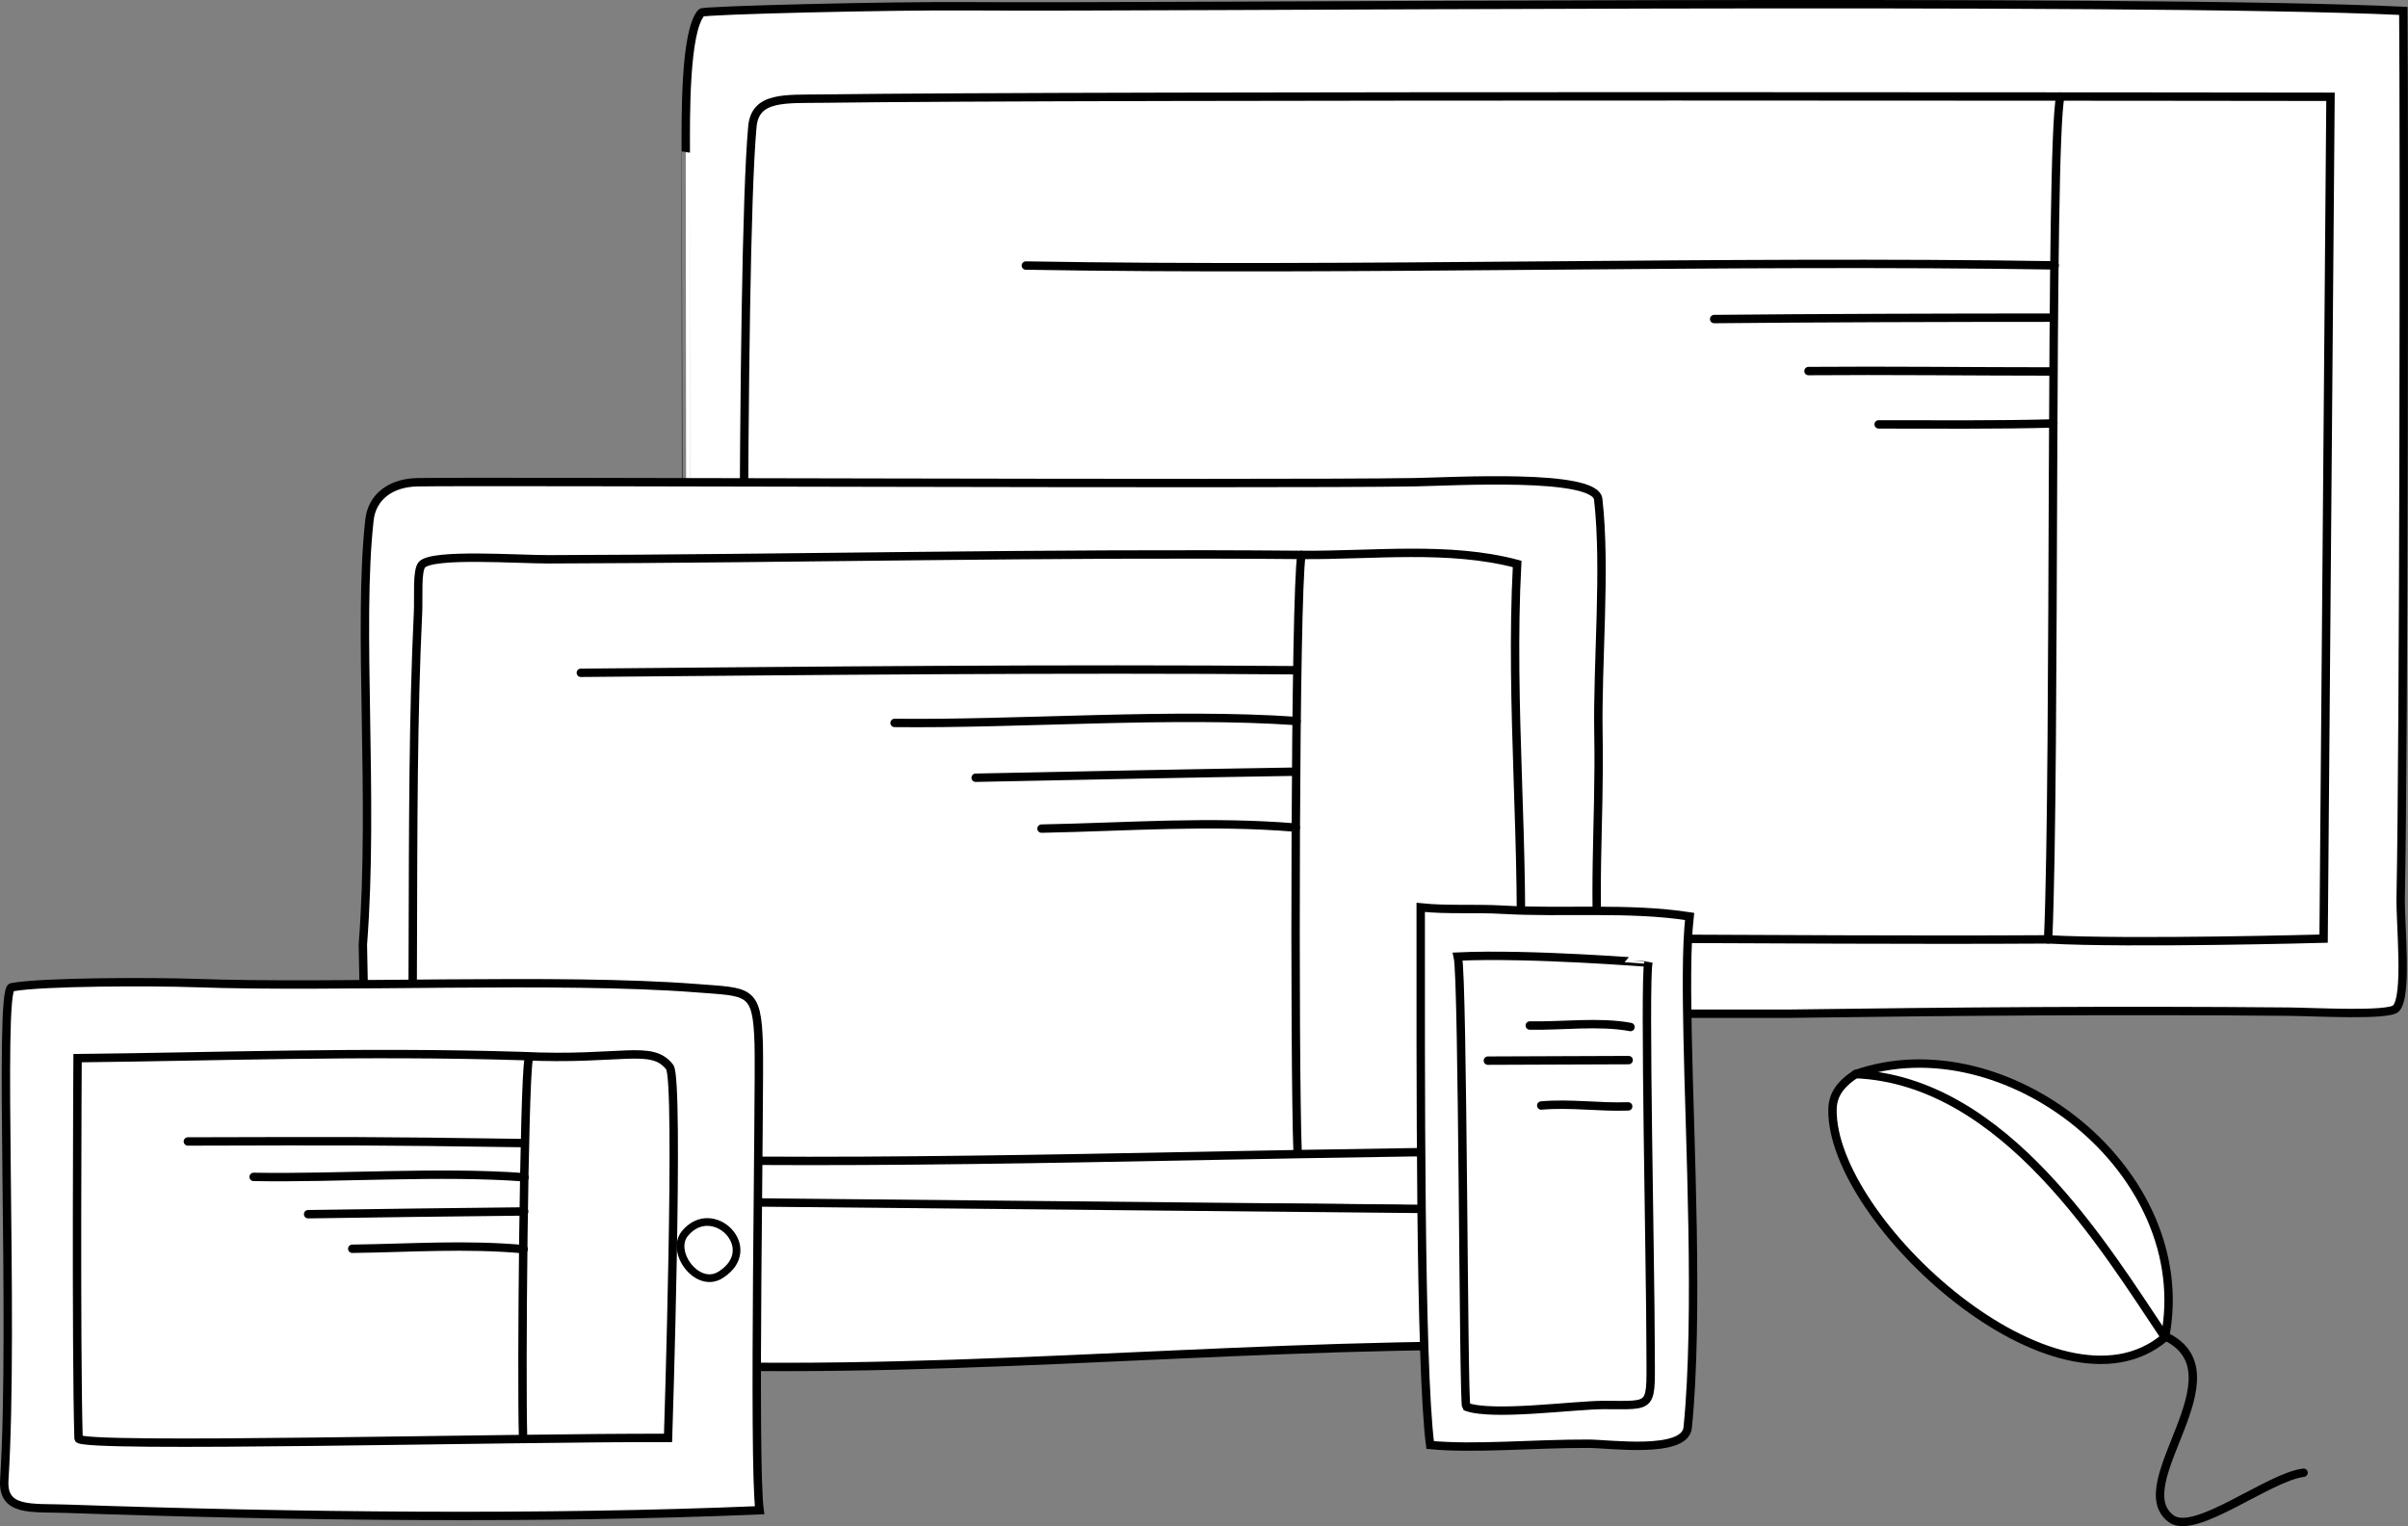 <?xml version="1.0" encoding="utf-8"?>
<!-- Generator: Adobe Illustrator 12.0.0, SVG Export Plug-In . SVG Version: 6.00 Build 51448)  -->
<!DOCTYPE svg PUBLIC "-//W3C//DTD SVG 1.1//EN" "http://www.w3.org/Graphics/SVG/1.1/DTD/svg11.dtd">
<svg  version="1.1" id="Ebene_1" xmlns="http://www.w3.org/2000/svg" xmlns:xlink="http://www.w3.org/1999/xlink" width="143.516" height="90.941"
	 viewBox="0 0 143.516 90.941" overflow="visible" enable-background="new 0 0 143.516 90.941" xml:space="preserve">
<rect x="0" y="0" width="143.516" height="90.941" fill="#808080" stroke="none"/>
<g>
	<g>
		<path fill="none" stroke="#000000" stroke-width="0.5" stroke-linecap="round" d="M129.045,79.624
			c4.698,2.225-2.434,8.846,0.367,10.882c1.419,1.024,5.783-2.491,7.88-2.749"/>
		<path fill="#FFFFFF" stroke="#000000" stroke-width="0.5" stroke-linecap="round" d="M129.034,79.686
			c-6.381,5.437-19.923-6.933-19.818-13.574c0.014-0.809,0.391-1.456,1.371-2.106C119.518,60.893,130.952,69.803,129.034,79.686z"/>
		<path fill="none" stroke="#000000" stroke-width="0.5" stroke-linecap="round" d="M129.034,79.686
			c-3.563-5.3-9.548-15.307-18.447-15.684"/>
	</g>
	<g id="PC">
		<path fill="#FFFFFF" stroke="#000000" stroke-width="0.5" stroke-linecap="round" d="M40.871,9.095
			c0-2.088-0.063-7.244,0.932-8.342c0.137-0.148,11.293-0.416,15.952-0.38C69.13,0.463,127.1-0.11,143.237,0.649
			c0.063,7.422,0.031,43.183-0.156,52.791c-0.036,1.631,0.433,5.937-0.286,6.655c-0.452,0.449-4.885,0.202-6.35,0.188
			c-10.447-0.095-20.033-0.01-29.942,0.123H40.92C40.919,60.409,40.875,14.395,40.871,9.095z"/>
		<path fill="none" stroke="#000000" stroke-width="0.5" stroke-linecap="round" d="M122.071,55.976
			c4.906,0.271,16.415-0.044,16.415-0.044l0.411-50.165c0,0-74.217-0.105-89.806,0.108c-2.316,0.031-4.083-0.153-4.25,1.673
			c-0.732,7.978-0.496,48.383-0.496,48.383h53.064C105.713,55.958,113.788,56.025,122.071,55.976"/>
		<path fill="none" stroke="#000000" stroke-width="0.5" stroke-linecap="round" d="M122.379,25.232
			c-3.285,0.093-7.11,0.057-10.412,0.057"/>
		<path fill="none" stroke="#000000" stroke-width="0.5" stroke-linecap="round" d="M122.297,22.135
			c-4.688,0-9.86-0.063-14.512-0.024"/>
		<path fill="none" stroke="#000000" stroke-width="0.5" stroke-linecap="round" d="M122.309,18.929
			c-5.916,0-14.385,0.023-20.146,0.083"/>
		<path fill="none" stroke="#000000" stroke-width="0.5" stroke-linecap="round" d="M122.795,5.751
			c-0.644,2.848-0.273,39.949-0.728,50.227"/>
		<path fill="none" stroke="#000000" stroke-width="0.5" stroke-linecap="round" d="M61.14,15.823
			c19.646,0.34,41.632-0.328,61.316-0.01"/>
		<g>
			<path fill="#FFFFFF" stroke="#000000" stroke-width="0.5" stroke-linecap="round" d="M95.434,59.295
				c-0.563-5.782-0.07-10.228-0.167-15.539c-0.077-4.26,0.458-9.875-0.014-14.009c-0.176-1.558-8.663-1.052-10.938-1.013
				c-8.76,0.141-55.461-0.072-59.438,0.002c-1.624,0.031-2.701,0.902-2.854,2.226c-0.716,6.311,0.279,16.604-0.396,25.32
				l0.287,15.146l14.729,0.938c17.72,0.114,35.627-0.851,53.377-0.108l5.86-0.108L95.434,59.295z"/>
			<path fill="none" stroke="#000000" stroke-width="0.5" stroke-linecap="round" d="M77.567,33.067
				c-0.39,2.253-0.438,30.161-0.229,35.666"/>
			<path fill="none" stroke="#000000" stroke-width="0.5" stroke-linecap="round" d="M77.229,49.315
				c-5.178-0.426-9.912-0.041-15.156,0.06"/>
			<path fill="none" stroke="#000000" stroke-width="0.5" stroke-linecap="round" d="M77.251,45.982
				c-6.456,0.102-12.642,0.229-19.102,0.362"/>
			<path fill="none" stroke="#000000" stroke-width="0.5" stroke-linecap="round" d="M77.251,39.938
				c-14.171-0.114-28.436,0.031-42.633,0.153"/>
			<path fill="none" stroke="#000000" stroke-width="0.5" stroke-linecap="round" d="M77.567,33.067
				c4.271,0.034,8.796-0.542,12.854,0.538c-0.452,8.536,0.511,17.133,0.146,25.646L90.5,68.597c-17,0.109-35.043,0.835-51.924,0.489
				L24.56,68.354l0.043-12.016c0.021-7.039,0.016-13.733,0.311-19.841c0.044-0.935-0.083-2.521,0.239-2.854
				c0.655-0.677,5.633-0.313,7.54-0.315C47.268,33.293,62.531,32.929,77.567,33.067"/>
			<path fill="none" stroke="#000000" stroke-width="0.5" stroke-linecap="round" d="M53.316,43.078
				c7.366,0.085,16.554-0.629,23.955-0.114"/>
			<path fill="#FFFFFF" stroke="#000000" stroke-width="0.5" stroke-linecap="round" d="M36.934,81.223
				c17.792,0.902,35.299-1.121,53.022-1.042l10.563-0.201l-4.644-7.833L21.91,71.426l-5.575,9.979L36.934,81.223z"/>
		</g>
	</g>
	<g id="Tablet">
		<path fill="#FFFFFF" stroke="#000000" stroke-width="0.5" stroke-linecap="round" d="M45.219,62.202
			c-0.098-3.295-0.569-3.069-3.735-3.32c-8.129-0.63-21.435-0.002-29.892-0.305c-2.324-0.085-9.075-0.091-10.901,0.253
			c-0.808,0.151,0.163,19.896-0.435,29.354c-0.124,1.917,1.617,1.646,3.724,1.72c13.741,0.472,28.489,0.628,41.291,0.089
			C44.881,87.135,45.301,64.983,45.219,62.202z"/>
		<path fill="none" stroke="#000000" stroke-width="0.5" stroke-linecap="round" d="M31.124,62.928
			c5.924,0.284,7.713-0.738,8.792,0.66c0.592,0.771-0.1,22.096-0.1,22.096C30.6,85.645,4.7,86.315,4.681,85.717
			C4.52,80.231,4.623,63.053,4.623,63.053C12.764,62.97,21.61,62.635,31.124,62.928"/>
		<path fill="none" stroke="#000000" stroke-width="0.459" stroke-linecap="round" d="M40.816,73.508
			c1.663-2.029,4.613,0.9,2.124,2.463C41.564,76.832,39.92,74.604,40.816,73.508z"/>
		<path fill="none" stroke="#000000" stroke-width="0.5" stroke-linecap="round" d="M31.503,63.148
			c-0.272,1.518-0.443,18.838-0.327,22.55"/>
		<path fill="none" stroke="#000000" stroke-width="0.5" stroke-linecap="round" d="M31.21,74.436
			c-3.489-0.311-6.684-0.069-10.216-0.024"/>
		<path fill="none" stroke="#000000" stroke-width="0.5" stroke-linecap="round" d="M31.239,72.188
			c-4.352,0.041-8.521,0.104-12.876,0.164"/>
		<path fill="none" stroke="#000000" stroke-width="0.5" stroke-linecap="round" d="M31.265,68.115
			c-9.552-0.139-10.495-0.119-20.069-0.097"/>
		<path fill="none" stroke="#000000" stroke-width="0.5" stroke-linecap="round" d="M15.117,70.129
			c4.966,0.092,11.157-0.354,16.146,0.024"/>
	</g>
	<g id="Mobil">
		<path fill="#FFFFFF" stroke="#000000" stroke-width="0.5" stroke-linecap="round" d="M85.235,86.104
			c2.66,0.256,6.188-0.088,9.454-0.075c1.229,0.006,5.738,0.629,5.897-0.959c0.672-6.634,0.105-17.339-0.006-23.446
			c-0.045-2.368-0.085-5.188,0.119-7.016c-3.632-0.559-7.472-0.188-11.16-0.401c-1.625-0.094-3.269,0.03-4.865-0.137
			C84.674,63.778,84.621,81.292,85.235,86.104z"/>
		<path fill="none" stroke="#000000" stroke-width="0.5" stroke-linecap="round" d="M97.178,61.198
			c-1.883-0.351-4.076-0.049-6.004-0.089"/>
		<path fill="none" stroke="#000000" stroke-width="0.5" stroke-linecap="round" d="M86.885,57
			c0.315,1.324,0.323,26.608,0.504,26.825c1.543,0.58,6.402-0.104,8.205-0.104c3.072,0,2.78,0.292,2.78-3.512
			c0-4.374-0.384-21.761-0.132-22.844C98.243,57.369,91.14,56.799,86.885,57z"/>
		<path fill="none" stroke="#000000" stroke-width="0.5" stroke-linecap="round" d="M97.067,63.17c-3.055,0-5.519,0.032-8.391,0.032
			"/>
		<path fill="none" stroke="#000000" stroke-width="0.5" stroke-linecap="round" d="M97.04,65.928
			c-1.762,0.063-3.407-0.206-5.183-0.053"/>
	</g>
</g>
<rect x="-0.075" y="-0.03" fill="none" width="143.818" height="91.333"/>
</svg>
